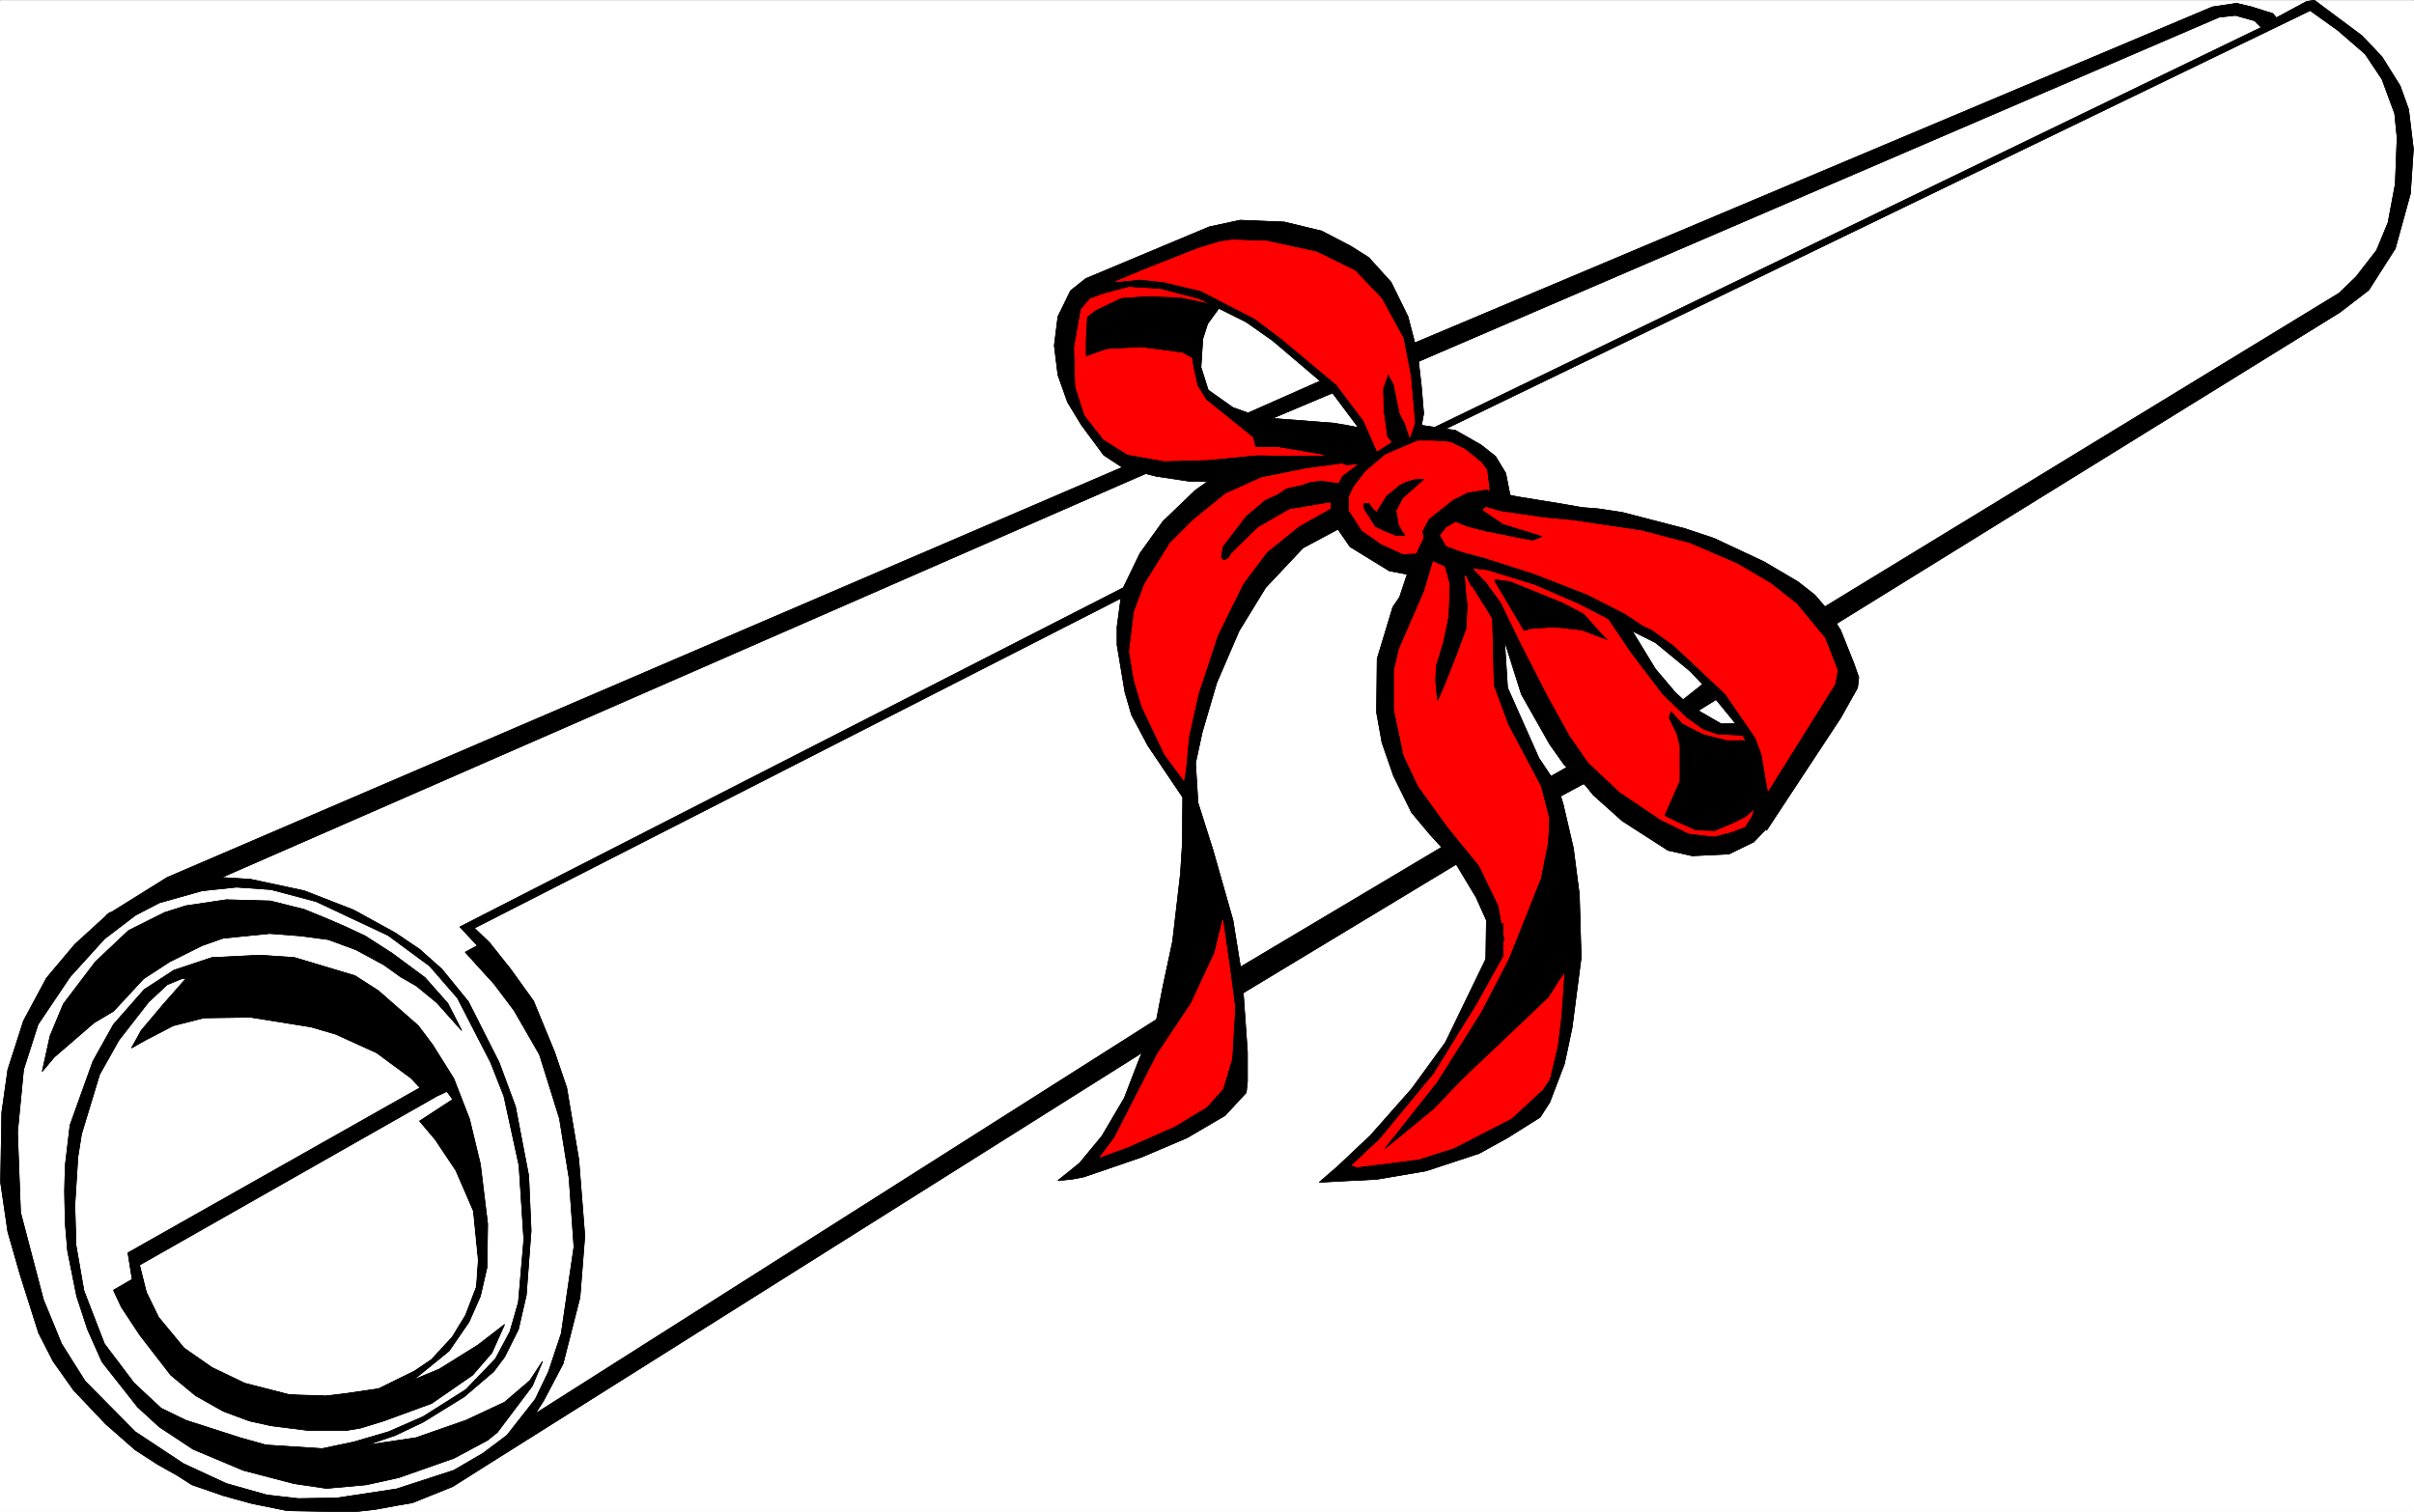 <svg xmlns="http://www.w3.org/2000/svg" width="2997.016" height="1877.168"><rect width="100%" height="100%" fill="#333333" stroke="none"/><defs><clipPath id="a"><path d="M0 0h2997v1875H0Zm0 0"/></clipPath><clipPath id="b"><path d="M0 719h1447v1156H0Zm0 0"/></clipPath></defs><path fill="#fff" d="M0 1877.168h2997.016V.368H0Zm0 0"/><path fill="#fff" fill-rule="evenodd" d="M.742 1877.168h2995.531V.368H.743Zm0 0"/><g clip-path="url(#a)" transform="translate(0 2.168)"><path fill="none" stroke="#fff" stroke-linecap="square" stroke-linejoin="bevel" stroke-miterlimit="10" stroke-width=".743" d="M.742 1875h2995.531V-1.8H.743Zm0 0"/></g><path fill="#fff" fill-rule="evenodd" stroke="#fff" stroke-linecap="square" stroke-linejoin="bevel" stroke-miterlimit="10" stroke-width=".743" d="m2746.031 15.344 35.934-3.012 41.953 15.719 44.223-20.957 53.214 38.16 33.707 34.41 23.965 54.582 4.5 86.059-16.504 73.273-29.207 53.137-65.922 48.601-1318.687 813.868-908.098 570.742-77.925 53.097-90.672 28.426-56.93 8.992-92.902-7.464-75.696-20.961-89.148-58.336-67.45-69.559-41.171-72.57-33-97.985L8.25 1413.402l16.46-109.949 56.97-104.004 91.414-77.77 119.101-54.624 1298.473-561.75zm0 0"/><path fill="none" stroke="#fff" stroke-linecap="square" stroke-linejoin="bevel" stroke-miterlimit="10" stroke-width=".743" d="m2746.031 15.344 35.934-3.012 41.953 15.719 44.223-20.957 53.214 38.16 33.707 34.41 23.965 54.582 4.5 86.059-16.504 73.273-29.207 53.137-65.922 48.601-1318.687 813.868-908.098 570.742-77.925 53.097-90.672 28.426-56.93 8.992-92.902-7.464-75.696-20.961-89.148-58.336-67.45-69.559-41.171-72.57-33-97.985L8.25 1413.402l16.46-109.949 56.97-104.004 91.414-77.77 119.101-54.624 1298.473-561.75zm0 0"/><path fill="red" fill-rule="evenodd" stroke="red" stroke-linecap="square" stroke-linejoin="bevel" stroke-miterlimit="10" stroke-width=".743" d="m1360.64 351.957 137.868-59.863 56.187-3.715 79.41 11.183 77.926 44.887 30.735 55.364 17.984 96.5-.742 41.132 38.945 3.754 41.211 23.188 20.996 30.652 4.496 29.168 101.895 14.977 82.422 14.234 78.672 18.687 71.902 41.133 59.941 44.887 37.457 81.523-109.363 179.547-3.008-58.375-15.718-49.343-33.747-47.118-53.918-50.867-49.46-33.664-80.938-41.918-103.379-36.637-45.707-6.722-52.434 3.715-58.457-19.434-26.976-43.402 4.496-32.883 38.941-36.676-17.945-41.133-32.219-41.875-38.98-32.18-66.668-54.624-59.942-29.168-38.238-11.223zm0 0"/><path fill="none" stroke="red" stroke-linecap="square" stroke-linejoin="bevel" stroke-miterlimit="10" stroke-width=".743" d="m1360.64 351.957 137.868-59.863 56.187-3.715 79.41 11.183 77.926 44.887 30.735 55.364 17.984 96.5-.742 41.132 38.945 3.754 41.211 23.188 20.996 30.652 4.496 29.168 101.895 14.977 82.422 14.234 78.672 18.687 71.902 41.133 59.941 44.887 37.457 81.523-109.363 179.547-3.008-58.375-15.718-49.343-33.747-47.118-53.918-50.867-49.46-33.664-80.938-41.918-103.379-36.637-45.707-6.722-52.434 3.715-58.457-19.434-26.976-43.402 4.496-32.883 38.941-36.676-17.945-41.133-32.219-41.875-38.98-32.18-66.668-54.624-59.942-29.168-38.238-11.223zm0 0"/><path fill="red" fill-rule="evenodd" stroke="red" stroke-linecap="square" stroke-linejoin="bevel" stroke-miterlimit="10" stroke-width=".743" d="m1823.703 695.293 71.902 20.176 95.172 38.902 20.215 11.965 24.75 46.375 40.43 50.867 49.46 38.906 40.47 4.496 15.718 32.922 7.508 59.078-12.75 32.922-44.219 15.72-59.16-10.478-85.433-59.12-40.47-40.391-56.929-106.938-27.722-63.617 1.488 92.043 20.996 45.629 38.941 71.047 23.227 133.133 1.523 139.16-17.984 89.773-22.48 39.645-66.708 43.363-103.378 30.695-82.422 8.211 66.703-66.59 67.406-85.277 56.187-96.496 6.766-80.781-44.965-73.313-48.68-60.566-28.503-56.852-10.48-99.511 28.464-93.489 28.465-69.558zm0 0"/><path fill="none" stroke="red" stroke-linecap="square" stroke-linejoin="bevel" stroke-miterlimit="10" stroke-width=".743" d="m1823.703 695.293 71.902 20.176 95.172 38.902 20.215 11.965 24.75 46.375 40.43 50.867 49.46 38.906 40.47 4.496 15.718 32.922 7.508 59.078-12.75 32.922-44.219 15.72-59.16-10.478-85.433-59.12-40.47-40.391-56.929-106.938-27.722-63.617 1.488 92.043 20.996 45.629 38.941 71.047 23.227 133.133 1.523 139.16-17.984 89.773-22.48 39.645-66.708 43.363-103.378 30.695-82.422 8.211 66.703-66.59 67.406-85.277 56.187-96.496 6.766-80.781-44.965-73.313-48.68-60.566-28.503-56.852-10.48-99.511 28.464-93.489 28.465-69.558zm0 0"/><path fill="red" fill-rule="evenodd" stroke="red" stroke-linecap="square" stroke-linejoin="bevel" stroke-miterlimit="10" stroke-width=".743" d="m1365.879 351.957 83.91 2.227 65.219 23.187-25.492 29.168-2.23 47.156 11.222 35.149 42.695 33.664 167.86 41.879-37.461 33.664-8.25 47.117-72.684 35.89-69.68 110.735-40.464 138.371-.747 56.11 45.711 163.085 13.489 110.692-6.024 86.023-27.719 35.89-55.445 31.438-104.125 37.38 26.238-33.665 37.457-71.043 34.446-65.848 33.707-129.378-3.715-164.575-27.723-38.16-26.98-46.37-17.242-50.13-8.25-71.043 17.988-67.332 56.184-73.312 57.714-50.125-77.93-5.985-57.71-14.191-24.711-19.473-22.48-31.398-17.247-38.16v-75.54l12.004-39.648zm0 0"/><path fill="none" stroke="red" stroke-linecap="square" stroke-linejoin="bevel" stroke-miterlimit="10" stroke-width=".743" d="m1365.879 351.957 83.91 2.227 65.219 23.187-25.492 29.168-2.23 47.156 11.222 35.149 42.695 33.664 167.86 41.879-37.461 33.664-8.25 47.117-72.684 35.89-69.68 110.735-40.464 138.371-.747 56.11 45.711 163.085 13.489 110.692-6.024 86.023-27.719 35.89-55.445 31.438-104.125 37.38 26.238-33.665 37.457-71.043 34.446-65.848 33.707-129.378-3.715-164.575-27.723-38.16-26.98-46.37-17.242-50.13-8.25-71.043 17.988-67.332 56.184-73.312 57.714-50.125-77.93-5.985-57.71-14.191-24.711-19.473-22.48-31.398-17.247-38.16v-75.54l12.004-39.648zm0 0"/><path fill-rule="evenodd" stroke="#000" stroke-linecap="square" stroke-linejoin="bevel" stroke-miterlimit="10" stroke-width=".743" d="m2932.578 44.512 24.711 26.156 22.484 35.934 10.516 29.168 5.984 49.347-3.754 55.363-18.73 68.075-32.96 51.613-35.974 27.68-630.136 389.71-15.715-20.175 645.11-393.465 20.956-20.215 25.492-32.922 14.235-34.406 8.992-47.86 2.23-57.593-2.972-29.91-15.758-42.66-20.957-31.395-33.703-29.172-34.488-24.71-1072.942 519.132-12.707-2.23L2807.457 34.03l-8.25-8.25-23.969-6.722-20.215 2.265-1001.78 430.844-4.497-23.188L2746.773 8.578l29.954-4.457 18.726 4.457 26.238 8.25 4.496 5.242 37.457-20.215 9.735-1.488zm0 0"/><path fill="none" stroke="#000" stroke-linecap="square" stroke-linejoin="bevel" stroke-miterlimit="10" stroke-width=".743" d="m2932.578 44.512 24.711 26.156 22.484 35.934 10.516 29.168 5.984 49.347-3.754 55.363-18.73 68.075-32.96 51.613-35.974 27.68-630.136 389.71-15.715-20.175 645.11-393.465 20.956-20.215 25.492-32.922 14.235-34.406 8.992-47.86 2.23-57.593-2.972-29.91-15.758-42.66-20.957-31.395-33.703-29.172-34.488-24.71-1072.942 519.132-12.707-2.23L2807.457 34.03l-8.25-8.25-23.969-6.722-20.215 2.265-1001.78 430.844-4.497-23.188L2746.773 8.578l29.954-4.457 18.726 4.457 26.238 8.25 4.496 5.242 37.457-20.215 9.735-1.488zm0 0"/><path fill-rule="evenodd" stroke="#000" stroke-linecap="square" stroke-linejoin="bevel" stroke-miterlimit="10" stroke-width=".743" d="m1640.871 286.855 35.973 18.727 22.48 14.195 27.723 30.653 20.957 42.66 12.004 46.37 4.496 38.907 2.973 35.149-5.985 32.18-41.953 17.945-24.71 20.922-15.016 19.468-5.981 12.711v17.203l16.5 25.453 24.71 17.204 26.24 11.964 22.48-.742-8.25 26.903-30.735-5.985-48.675-29.91-23.266-33.664-.742-26.941 15.011-26.903 33.708-25.453-1.489-12.707-8.992-17.203-39.726-53.098L1580.188 423l-32.961-23.187-58.454-29.168-48.718-12.707-38.946-2.27-30.734 8.25-17.242 5.984-11.965 14.192-8.25 47.156 1.488 49.344 11.258 35.152 23.969 30.692 29.992 18.69 45.668 8.212 53.957-1.485 62.207-5.984 38.945.742h43.48l26.938-2.226 12.746 8.21-62.168 8.25-55.445 11.22-44.965 20.175-40.464 32.926-28.465 28.422-32.22 51.613-12.75 34.41-5.98 49.383 5.98 35.895 9.74 32.922 28.464 59.82 29.988 40.39-2.265 18.73-47.938-71.085-20.215-38.121-8.25-28.426-9.734-58.375v-22.445l5.98-44.848 22.485-46.41 28.46-39.648 40.47-38.864 14.976-10.48-23.969-.742-39.726-5.985-41.211-10.476-23.969-15.72-27.719-37.417-17.246-28.387-11.965-33.668-4.496-36.676 4.496-35.89 15.72-32.18 18.73-14.937 153.625-64.36 38.199-8.21 54.699 2.23zm0 0"/><path fill="none" stroke="#000" stroke-linecap="square" stroke-linejoin="bevel" stroke-miterlimit="10" stroke-width=".743" d="m1640.871 286.855 35.973 18.727 22.48 14.195 27.723 30.653 20.957 42.66 12.004 46.37 4.496 38.907 2.973 35.149-5.985 32.18-41.953 17.945-24.71 20.922-15.016 19.468-5.981 12.711v17.203l16.5 25.453 24.71 17.204 26.24 11.964 22.48-.742-8.25 26.903-30.735-5.985-48.675-29.91-23.266-33.664-.742-26.941 15.011-26.903 33.708-25.453-1.489-12.707-8.992-17.203-39.726-53.098L1580.188 423l-32.961-23.187-58.454-29.168-48.718-12.707-38.946-2.27-30.734 8.25-17.242 5.984-11.965 14.192-8.25 47.156 1.488 49.344 11.258 35.152 23.969 30.692 29.992 18.69 45.668 8.212 53.957-1.485 62.207-5.984 38.945.742h43.48l26.938-2.226 12.746 8.21-62.168 8.25-55.445 11.22-44.965 20.175-40.464 32.926-28.465 28.422-32.22 51.613-12.75 34.41-5.98 49.383 5.98 35.895 9.74 32.922 28.464 59.82 29.988 40.39-2.265 18.73-47.938-71.085-20.215-38.121-8.25-28.426-9.734-58.375v-22.445l5.98-44.848 22.485-46.41 28.46-39.648 40.47-38.864 14.976-10.48-23.969-.742-39.726-5.985-41.211-10.476-23.969-15.72-27.719-37.417-17.246-28.387-11.965-33.668-4.496-36.676 4.496-35.89 15.72-32.18 18.73-14.937 153.625-64.36 38.199-8.21 54.699 2.23zm0 0"/><path fill="red" fill-rule="evenodd" stroke="red" stroke-linecap="square" stroke-linejoin="bevel" stroke-miterlimit="10" stroke-width=".743" d="m1634.887 313.05 47.195 23.188 32.96 34.407 26.981 49.382 8.993 46.375 5.238 59.078-5.98 17.204-5.282-16.461-6.722-12.707-7.508-36.637-7.469-13.488-6.766 19.472.746 27.64 4.497 32.18 5.277 5.985-17.242 11.223-16.5-37.383-33.707-44.887-68.93-57.594-32.965-24.71L1491 360.91l-47.195-11.223-28.461-2.972-29.992 2.972 33.742-14.195 68.191-26.937 26.942-8.211 15.011-2.27 44.184 1.488zm0 0"/><path fill="none" stroke="red" stroke-linecap="square" stroke-linejoin="bevel" stroke-miterlimit="10" stroke-width=".743" d="m1634.887 313.05 47.195 23.188 32.96 34.407 26.981 49.382 8.993 46.375 5.238 59.078-5.98 17.204-5.282-16.461-6.722-12.707-7.508-36.637-7.469-13.488-6.766 19.472.746 27.64 4.497 32.18 5.277 5.985-17.242 11.223-16.5-37.383-33.707-44.887-68.93-57.594-32.965-24.71L1491 360.91l-47.195-11.223-28.461-2.972-29.992 2.972 33.742-14.195 68.191-26.937 26.942-8.211 15.011-2.27 44.184 1.488zm0 0"/><path fill-rule="evenodd" stroke="#000" stroke-linecap="square" stroke-linejoin="bevel" stroke-miterlimit="10" stroke-width=".743" d="m1515.008 380.383-15.758 21.66-5.98 18.727-2.27 35.152 8.992 28.426 30.735 21.699 18.726 6.726 92.902-41.132 18.73 13.449-81.64 34.41 77.145 5.98 17.242 3.012 19.473 3.715 16.5 32.18-14.235 10.476-23.968 2.23-30.73-13.452-53.216-8.993h-28.465l-2.972-11.964-58.453-47.114-10.48-17.203-5.278-23.93-1.484-10.48-12.75-6.727-50.946-6.761-42.7 2.265-25.491 8.957v-20.175l1.523-27.684 10.48-8.21 31.477-14.977 31.477-2.227 41.21 1.484zm0 0"/><path fill="none" stroke="#000" stroke-linecap="square" stroke-linejoin="bevel" stroke-miterlimit="10" stroke-width=".743" d="m1515.008 380.383-15.758 21.66-5.98 18.727-2.27 35.152 8.992 28.426 30.735 21.699 18.726 6.726 92.902-41.132 18.73 13.449-81.64 34.41 77.145 5.98 17.242 3.012 19.473 3.715 16.5 32.18-14.235 10.476-23.968 2.23-30.73-13.452-53.216-8.993h-28.465l-2.972-11.964-58.453-47.114-10.48-17.203-5.278-23.93-1.484-10.48-12.75-6.727-50.946-6.761-42.7 2.265-25.491 8.957v-20.175l1.523-27.684 10.48-8.21 31.477-14.977 31.477-2.227 41.21 1.484zm0 0"/><path fill-rule="evenodd" stroke="#000" stroke-linecap="square" stroke-linejoin="bevel" stroke-miterlimit="10" stroke-width=".743" d="m1838.676 552.422 17.988 14.191 12.707 20.957 6.766 34.41-25.496-8.21-3.715-30.696-7.504-9.734-20.215-16.422-18.77-8.992-21.699-1.488h-23.226l6.726-18.727 44.965 6.762zm0 0"/><path fill="none" stroke="#000" stroke-linecap="square" stroke-linejoin="bevel" stroke-miterlimit="10" stroke-width=".743" d="m1838.676 552.422 17.988 14.191 12.707 20.957 6.766 34.41-25.496-8.21-3.715-30.696-7.504-9.734-20.215-16.422-18.77-8.992-21.699-1.488h-23.226l6.726-18.727 44.965 6.762zm0 0"/><path fill-rule="evenodd" d="m167.816 1136.613-38.199 29.168-42.699 47.156-39.723 59.079-17.988 56.109-7.469 77.809 3.754 99.472 28.465 108.461 22.484 54.625 29.207 46.371 62.168 62.836 59.942 39.645 53.215 24.672 50.203 14.195 38.945 4.496 47.977-.742 74.172-11.223 71.16-23.187 35.972-20.957 29.953-22.442 35.227-44.847 16.5-34.41 15.719-47.153 15.758-107.722-6.024-85.278-11.96-74.055-24.755-79.253-31.472-54.625-24.711-32.922-22.485-24.672-13.488-14.977 15.016-8.21-21.743-23.184L1409.36 722.23l-8.25 15.68-812.183 414.422 18.726 17.945 26.2 32.926 28.503 39.645 26.196 63.578 15.015 44.144 14.973 88.993 7.469 95.011-5.98 76.285-20.958 82.305-24.008 45.629-10.48 16.46 781.492-495.944-14.23 38.906-824.934 519.129-44.965 28.426-50.203 20.175-17.988 3.012-28.465 5.238-26.977 2.973-81.68-1.484-44.183-8.996-35.23-9.696-38.942-13.488-18.73-11.965-24.008-13.453-27.723-17.945-36.714-32.18-39.688-41.875-25.492-35.934L47.938 1655l-23.227-73.313-14.977-52.351-8.992-61.348 1.488-86.765 7.504-53.098 19.473-60.605 28.504-53.098 35.191-41.875 43.477-39.648zm0 0"/><g fill="none" stroke="#000" stroke-linecap="square" stroke-linejoin="bevel" stroke-miterlimit="10" stroke-width=".743" clip-path="url(#b)" transform="translate(0 2.168)"><path d="m167.816 1134.445-38.199 29.168-42.699 47.157-39.723 59.078-17.988 56.109-7.469 77.809 3.754 99.472L53.957 1611.7l22.484 54.625 29.207 46.371 62.168 62.836 59.942 39.645 53.215 24.672 50.203 14.195 38.945 4.496 47.977-.742 74.172-11.223 71.16-23.187 35.972-20.957 29.953-22.442 35.227-44.847 16.5-34.41 15.719-47.153 15.758-107.723-6.024-85.277-11.96-74.055-24.755-79.253-31.472-54.625-24.711-32.922-22.485-24.672-13.488-14.977 15.016-8.21-21.743-23.184 838.422-428.617-8.25 15.68-812.183 414.421 18.726 17.945 26.2 32.926 28.503 39.645 26.196 63.578 15.015 44.144 14.973 88.993 7.469 95.011-5.98 76.285-20.958 82.305-24.007 45.629-10.481 16.46 781.492-495.944-14.23 38.906-824.934 519.129-44.965 28.426-50.203 20.175-17.988 3.012-28.465 5.238-26.977 2.973-81.68-1.484-44.183-8.996-35.23-9.696-38.942-13.488-18.73-11.965-24.008-13.453-27.723-17.945-36.714-32.18-39.688-41.875-25.492-35.934-17.985-35.152-23.226-73.312-14.977-52.352-8.992-61.348 1.488-86.765 7.504-53.098 19.473-60.605 28.504-53.098 35.191-41.875 43.477-39.649zm0 0"/><path d="m167.816 1134.445-38.199 29.168-42.699 47.157-39.723 59.078-17.988 56.109-7.469 77.809 3.754 99.472L53.957 1611.7l22.484 54.625 29.207 46.371 62.168 62.836 59.942 39.645 53.215 24.672 50.203 14.195 38.945 4.496 47.977-.742 74.172-11.223 71.16-23.187 35.972-20.957 29.953-22.442 35.227-44.847 16.5-34.41 15.719-47.153 15.758-107.723-6.024-85.277-11.96-74.055-24.755-79.253-31.472-54.625-24.711-32.922-22.485-24.672-13.488-14.977 15.016-8.21-21.743-23.184 838.422-428.617-8.25 15.68-812.183 414.421 18.726 17.945 26.2 32.926 28.503 39.645 26.196 63.578 15.015 44.144 14.973 88.993 7.469 95.011-5.98 76.285-20.958 82.305-24.007 45.629-10.481 16.46 781.492-495.944-14.23 38.906-824.934 519.129-44.965 28.426-50.203 20.175-17.988 3.012-28.465 5.238-26.977 2.973-81.68-1.484-44.183-8.996-35.23-9.696-38.942-13.488-18.73-11.965-24.008-13.453-27.723-17.945-36.714-32.18-39.688-41.875-25.492-35.934-17.985-35.152-23.226-73.312-14.977-52.352-8.992-61.348 1.488-86.765 7.504-53.098 19.473-60.605 28.504-53.098 35.191-41.875 43.477-39.649zm0 0"/></g><path fill-rule="evenodd" stroke="#000" stroke-linecap="square" stroke-linejoin="bevel" stroke-miterlimit="10" stroke-width=".743" d="m163.32 1138.883 34.489-17.95 53.175-14.972 42.735-4.496 42.699 3.008 56.184 14.937 89.148 41.914 51.73 38.125 34.446 39.645 41.215 80.039 16.5 41.914 18.726 86.02 5.985 92.003-6.727 77.77-10.52 36.676-17.984 33.664-36.715 38.164-53.176 33.625-42.699 18.73-43.476 12.707-38.946 8.211-69.675-4.457-32.22-8.996-67.444-21.7-30.735-14.937-33.703-31.433-36.715-48.602-25.453-65.844-9.777-56.109-1.485-50.125 3.754-59.824 4.496-28.426 22.48-74.055 23.97-42.66 36.714-47.113 23.227-21.703 17.984-7.469h5.243l-27.723 31.438-27.723 32.882-12.004 21.704 17.242-9.739 34.489-17.945 38.199-9.7 57.672-.78 74.957 12.003 30.691 8.953 50.95 23.188 42.734 31.437 11.223 11.965-362.653 204.961 5.278 32.922-23.223 13.45 9.734 20.96 23.227 35.149 38.2 49.343 30.733 25.457 34.446 19.43 32.218 11.965 26.981 5.984 47.191 5.98h45.707l17.989-2.972 29.207-8.992 59.199-21.66 50.945-35.192 23.969-27.64 15.758-35.192-32.961 25.454-47.977 29.91-32.218 13.453 44.222-35.895 24.711-35.894 14.23-32.18 8.25-35.894.747-53.88-8.996-74.054-13.489-56.07-19.472-50.125-26.196-41.914-17.988-23.93-49.46-43.363-29.208-18.727-74.953-22.445-42.7-2.973-59.937 2.973-47.195 15.718-36.715 23.93-38.2 43.399-25.495 45.632-28.465 79.293-5.98 50.871-.782 31.395.781 38.906 2.973 35.149 11.258 56.11 13.492 41.132 17.945 40.39 44.223 56.11 26.98 24.71 41.954 27.684 62.168 26.157 62.953 16.46 40.469 5.985 49.46-4.496 40.43-8.953 68.188-23.969 41.957-22.406 12.004-9.735 43.437-57.593 12.746-30.696-15.715 23.97-31.476 26.901-47.977 22.442-62.168 21.7-60.683 8.995 35.187-12.004 34.488-16.422 50.946-31.437 36.715-31.399 13.492-17.984 17.242-34.41 9.734-42.617 5.985-80.04-3.012-68.07-16.46-86.023-20.255-54.621-38.199-75.543-32.961-40.387-27.723-24.676-29.992-20.21-51.687-28.426-61.426-23.93-66.707-14.234-35.93-2.227 1156.852-505.684-27.723-8.21L207.543 1089.5l-75.66 47.113zm0 0"/><path fill="none" stroke="#000" stroke-linecap="square" stroke-linejoin="bevel" stroke-miterlimit="10" stroke-width=".743" d="m163.32 1138.883 34.489-17.95 53.175-14.972 42.735-4.496 42.699 3.008 56.184 14.937 89.148 41.914 51.73 38.125 34.446 39.645 41.215 80.039 16.5 41.914 18.726 86.02 5.985 92.003-6.727 77.77-10.52 36.676-17.984 33.664-36.715 38.164-53.176 33.625-42.699 18.73-43.476 12.707-38.946 8.211-69.675-4.457-32.22-8.996-67.444-21.7-30.735-14.937-33.703-31.433-36.715-48.602-25.453-65.844-9.777-56.109-1.485-50.125 3.754-59.824 4.496-28.426 22.48-74.055 23.97-42.66 36.714-47.113 23.227-21.703 17.984-7.469h5.243l-27.723 31.438-27.723 32.882-12.004 21.704 17.242-9.739 34.489-17.945 38.199-9.7 57.672-.78 74.957 12.003 30.691 8.953 50.95 23.188 42.734 31.437 11.223 11.965-362.653 204.961 5.278 32.922-23.223 13.45 9.734 20.96 23.227 35.149 38.2 49.343 30.733 25.457 34.446 19.43 32.218 11.965 26.981 5.984 47.191 5.98h45.707l17.989-2.972 29.207-8.992 59.199-21.66 50.945-35.192 23.969-27.64 15.758-35.192-32.961 25.454-47.977 29.91-32.218 13.453 44.222-35.895 24.711-35.894 14.23-32.18 8.25-35.894.747-53.88-8.996-74.054-13.489-56.07-19.472-50.125-26.196-41.914-17.988-23.93-49.46-43.363-29.208-18.727-74.953-22.445-42.7-2.973-59.937 2.973-47.195 15.718-36.715 23.93-38.2 43.399-25.495 45.632-28.465 79.293-5.98 50.871-.782 31.395.781 38.906 2.973 35.149 11.258 56.11 13.492 41.132 17.945 40.39 44.223 56.11 26.98 24.71 41.954 27.684 62.168 26.157 62.953 16.46 40.469 5.985 49.46-4.496 40.43-8.953 68.188-23.969 41.957-22.406 12.004-9.735 43.437-57.593 12.746-30.696-15.715 23.97-31.476 26.901-47.977 22.442-62.168 21.7-60.683 8.995 35.187-12.004 34.488-16.422 50.946-31.437 36.715-31.399 13.492-17.984 17.242-34.41 9.734-42.617 5.985-80.04-3.012-68.07-16.46-86.023-20.255-54.621-38.199-75.543-32.961-40.387-27.723-24.676-29.992-20.21-51.687-28.426-61.426-23.93-66.707-14.234-35.93-2.227 1156.852-505.684-27.723-8.21L207.543 1089.5l-75.66 47.113zm0 0"/><path fill-rule="evenodd" stroke="#000" stroke-linecap="square" stroke-linejoin="bevel" stroke-miterlimit="10" stroke-width=".743" d="m1741.281 618.227-8.25 15.718 3.008 17.946 5.242 8.992 2.969 3.715h-11.219l-14.976-5.98-10.52-5.2-12.707-20.215-1.523-3.754v-3.715l6.02-.742 5.984 8.211 3.754 3.008 12.706-20.215 16.5-13.45 7.508-3.753 10.477-3.012 5.984-.742h5.239zm0 0"/><path fill="none" stroke="#000" stroke-linecap="square" stroke-linejoin="bevel" stroke-miterlimit="10" stroke-width=".743" d="m1741.281 618.227-8.25 15.718 3.008 17.946 5.242 8.992 2.969 3.715h-11.219l-14.976-5.98-10.52-5.2-12.707-20.215-1.523-3.754v-3.715l6.02-.742 5.984 8.211 3.754 3.008 12.706-20.215 16.5-13.45 7.508-3.753 10.477-3.012 5.984-.742h5.239zm0 0"/><path fill-rule="evenodd" stroke="#000" stroke-linecap="square" stroke-linejoin="bevel" stroke-miterlimit="10" stroke-width=".743" d="m1658.113 621.98-57.71 9.735-38.946 22.445-33 32.14-3.715 5.981-3.754 2.27h-2.265l-2.23-3.012 2.23-12.707 28.504-37.418 23.968-20.176 14.973-6.726 11.223-7.508 20.253-4.457 7.47-3.012 15.015-2.226 29.207 4.457zm0 0"/><path fill="none" stroke="#000" stroke-linecap="square" stroke-linejoin="bevel" stroke-miterlimit="10" stroke-width=".743" d="m1658.113 621.98-57.71 9.735-38.946 22.445-33 32.14-3.715 5.981-3.754 2.27h-2.265l-2.23-3.012 2.23-12.707 28.504-37.418 23.968-20.176 14.973-6.726 11.223-7.508 20.253-4.457 7.47-3.012 15.015-2.226 29.207 4.457zm0 0"/><path fill-rule="evenodd" stroke="#000" stroke-linecap="square" stroke-linejoin="bevel" stroke-miterlimit="10" stroke-width=".743" d="m2021.469 775.328 33.746 55.367 24.71 29.168 9.735 8.953 26.238-20.918 17.985 18.692-25.492 15.719 28.464 16.46 20.996-.78 10.477 14.972-35.187-1.484-17.989-5.985-20.996-14.972-29.949-29.168-39.727-52.356-33.703-50.129zm0 0"/><path fill="none" stroke="#000" stroke-linecap="square" stroke-linejoin="bevel" stroke-miterlimit="10" stroke-width=".743" d="m2021.469 775.328 33.746 55.367 24.71 29.168 9.735 8.953 26.238-20.918 17.985 18.692-25.492 15.719 28.464 16.46 20.996-.78 10.477 14.972-35.187-1.484-17.989-5.985-20.996-14.972-29.949-29.168-39.727-52.356-33.703-50.129zm0 0"/><path fill-rule="evenodd" stroke="#000" stroke-linecap="square" stroke-linejoin="bevel" stroke-miterlimit="10" stroke-width=".743" d="m2166.844 918.203 8.992 24.672 4.496 53.137-4.496 17.203-8.992 14.191-17.985 6.727-21 5.238-31.433-3.715-35.23-17.203-50.946-34.406-38.945-36.676-23.266-33.668-26.195-47.113-34.488-67.332-24.711-50.867-17.985-24.672-18.73.742 23.968 38.16 17.243 30.656 21.742 68.817 35.187 62.09 17.989 25.414 26.976 26.199 8.996 11.219 35.969 32.18 56.93 36.636 29.992 6.727 45.707-2.23 30.695-14.973 15.754-16.461 1.488-44.106-8.25-47.898-7.468-20.176-37.496-54.621-63.657-59.824-26.976-19.473-11.262-5.238-22.484-14.938-47.192-23.969-65.18-25.414-65.18-20.957 4.497 14.235 60.684 18.687 53.957 23.188 63.695 32.922 32.96 16.46 42.696 35.153 16.5 17.203 15.719 17.945 23.227 28.426zm0 0"/><path fill="none" stroke="#000" stroke-linecap="square" stroke-linejoin="bevel" stroke-miterlimit="10" stroke-width=".743" d="m2166.844 918.203 8.992 24.672 4.496 53.137-4.496 17.203-8.992 14.191-17.985 6.727-21 5.238-31.433-3.715-35.23-17.203-50.946-34.406-38.945-36.676-23.266-33.668-26.195-47.113-34.488-67.332-24.711-50.867-17.985-24.672-18.73.742 23.968 38.16 17.243 30.656 21.742 68.817 35.187 62.09 17.989 25.414 26.976 26.199 8.996 11.219 35.969 32.18 56.93 36.636 29.992 6.727 45.707-2.23 30.695-14.973 15.754-16.461 1.488-44.106-8.25-47.898-7.468-20.176-37.496-54.621-63.657-59.824-26.976-19.473-11.262-5.238-22.484-14.938-47.192-23.969-65.18-25.414-65.18-20.957 4.497 14.235 60.684 18.687 53.957 23.188 63.695 32.922 32.96 16.46 42.696 35.153 16.5 17.203 15.719 17.945 23.227 28.426zm0 0"/><path fill-rule="evenodd" stroke="#000" stroke-linecap="square" stroke-linejoin="bevel" stroke-miterlimit="10" stroke-width=".743" d="m1786.988 664.598 8.211-10.438 12.004-6.765 14.973 6.023 23.226 5.98 19.473 3.715 17.984 3.754 20.254 3.754 11.223-4.496-48.68-14.977-26.234-17.945 5.238-4.5 17.984 5.242 56.188 8.25 32.961 2.973 85.434 12.707 60.683 15.715 59.2 25.457 41.953 24.672 32.218 25.414 35.227 42.66 15.719 40.387-3.008 17.207-84.653 135.402-1.488 46.371 92.16-139.898 20.957-37.38 1.489-12.745-5.985-17.207-16.46-41.133-14.231-23.184-17.988-20.96-20.997-16.423-41.953-24.71-62.21-29.168-35.93-11.965L2014 636.21l-29.988-4.496-19.473-1.524-25.453-4.457-55.445-8.992-38.98-8.21-22.485 3.71-17.985 8.996-29.949 23.93-7.508 14.23 2.266 17.946 11.223 19.433 22.484 9.739 17.984 8.21 5.98 12.747 18.731-3.012-18.73-19.434 19.473 2.23-2.227-13.452-27.723-7.504-20.996-7.469zm0 0"/><path fill="none" stroke="#000" stroke-linecap="square" stroke-linejoin="bevel" stroke-miterlimit="10" stroke-width=".743" d="m1786.988 664.598 8.211-10.438 12.004-6.765 14.973 6.023 23.226 5.98 19.473 3.715 17.984 3.754 20.254 3.754 11.223-4.496-48.68-14.977-26.234-17.945 5.238-4.5 17.984 5.242 56.188 8.25 32.961 2.973 85.434 12.707 60.683 15.715 59.2 25.457 41.953 24.672 32.218 25.414 35.227 42.66 15.719 40.387-3.008 17.207-84.653 135.402-1.488 46.371 92.16-139.898 20.957-37.38 1.489-12.745-5.985-17.207-16.46-41.133-14.231-23.184-17.988-20.96-20.997-16.423-41.953-24.71-62.21-29.168-35.93-11.965L2014 636.21l-29.988-4.496-19.473-1.524-25.453-4.457-55.445-8.992-38.98-8.21-22.485 3.71-17.985 8.996-29.949 23.93-7.508 14.23 2.266 17.946 11.223 19.433 22.484 9.739 17.984 8.21 5.98 12.747 18.731-3.012-18.73-19.434 19.473 2.23-2.227-13.452-27.723-7.504-20.996-7.469zm0 0"/><path fill-rule="evenodd" stroke="#000" stroke-linecap="square" stroke-linejoin="bevel" stroke-miterlimit="10" stroke-width=".743" d="m1617.645 680.316-46.45 49.383-32.96 53.84-27.723 64.36-17.989 61.308-8.25 38.164 3.012 49.383 18.73 59.078 24.712 86.766 10.476 65.101 2.27 23.93 5.238 74.797v36.636l-1.484 13.489-26.239 28.425-47.191 27.684-56.227 23.93-71.906 24.672-15.754 3.011-16.465 1.485 26.98-21.7 27.724-33.667 27.722-47.114 18.727-48.64 20.957-47.117 8.25-42.618 12.004-56.109 9.738-83.79 2.227-35.151.746-67.332 4.496-26.899 3.754-40.43 12.003-53.84 23.965-72.57 31.477-63.578 29.207-38.902 39.726-32.14 44.965-25.458 11.223 23.93zm0 0"/><path fill="none" stroke="#000" stroke-linecap="square" stroke-linejoin="bevel" stroke-miterlimit="10" stroke-width=".743" d="m1617.645 680.316-46.45 49.383-32.96 53.84-27.723 64.36-17.989 61.308-8.25 38.164 3.012 49.383 18.73 59.078 24.712 86.766 10.476 65.101 2.27 23.93 5.238 74.797v36.636l-1.484 13.489-26.239 28.425-47.191 27.684-56.227 23.93-71.906 24.672-15.754 3.011-16.465 1.485 26.98-21.7 27.724-33.667 27.722-47.114 18.727-48.64 20.957-47.117 8.25-42.618 12.004-56.109 9.738-83.79 2.227-35.151.746-67.332 4.496-26.899 3.754-40.43 12.003-53.84 23.965-72.57 31.477-63.578 29.207-38.902 39.726-32.14 44.965-25.458 11.223 23.93zm0 0"/><path fill-rule="evenodd" stroke="#000" stroke-linecap="square" stroke-linejoin="bevel" stroke-miterlimit="10" stroke-width=".743" d="m1767.477 733.453-31.438 72.531-6.02 26.196v49.386l12.004 56.852 17.985 38.121 36.715 50.867 38.945 47.899 23.969 49.343 7.504 42.66-22.48 26.899.741-51.61-12.746-28.425-26.941-44.887-30.73-33.629-22.485-26.937-22.48-45.63-14.235-41.136-6.723-37.418.743-66.586 19.472-64.32 8.25-11.965 10.477-31.437 20.215-42.618 14.273 15.72zm0 0"/><path fill="none" stroke="#000" stroke-linecap="square" stroke-linejoin="bevel" stroke-miterlimit="10" stroke-width=".743" d="m1767.477 733.453-31.438 72.531-6.02 26.196v49.386l12.004 56.852 17.985 38.121 36.715 50.867 38.945 47.899 23.969 49.343 7.504 42.66-22.48 26.899.741-51.61-12.746-28.425-26.941-44.887-30.73-33.629-22.485-26.937-22.48-45.63-14.235-41.136-6.723-37.418.743-66.586 19.472-64.32 8.25-11.965 10.477-31.437 20.215-42.618 14.273 15.72zm0 0"/><path fill-rule="evenodd" stroke="#000" stroke-linecap="square" stroke-linejoin="bevel" stroke-miterlimit="10" stroke-width=".743" d="m1819.207 732.672 2.227 18.73-1.485 29.168-12.746 34.407-14.234 35.894-8.25 18.691-2.227-24.671.742-17.95 8.992-29.168 6.727-32.18 1.484-40.39-7.468-26.937 24.71 9.734zm0 0"/><path fill="none" stroke="#000" stroke-linecap="square" stroke-linejoin="bevel" stroke-miterlimit="10" stroke-width=".743" d="m1819.207 732.672 2.227 18.73-1.485 29.168-12.746 34.407-14.234 35.894-8.25 18.691-2.227-24.671.742-17.95 8.992-29.168 6.727-32.18 1.484-40.39-7.468-26.937 24.71 9.734zm0 0"/><path fill-rule="evenodd" stroke="#000" stroke-linecap="square" stroke-linejoin="bevel" stroke-miterlimit="10" stroke-width=".743" d="m1940.57 749.133 25.457 13.488 26.235 29.172 3.011 2.227-31.476-11.965-34.484-3.754-31.438 2.27-2.27 1.484h-3.753l-35.93-60.606.742-1.484 17.984 2.265zm0 0"/><path fill="none" stroke="#000" stroke-linecap="square" stroke-linejoin="bevel" stroke-miterlimit="10" stroke-width=".743" d="m1940.57 749.133 25.457 13.488 26.235 29.172 3.011 2.227-31.476-11.965-34.484-3.754-31.438 2.27-2.27 1.484h-3.753l-35.93-60.606.742-1.484 17.984 2.265zm0 0"/><path fill-rule="evenodd" stroke="#000" stroke-linecap="square" stroke-linejoin="bevel" stroke-miterlimit="10" stroke-width=".743" d="m1910.582 941.387 15.016 22.445 29.207-16.46 20.215 20.956-37.457 20.176 3.007 9.734 12.75 54.625 7.465 57.594 2.27 78.512-11.262 86.8-5.98 28.426-3.754 17.207-17.989 47.114-11.964 18.691-40.465 25.453-35.23 19.434-65.923 21.699-61.425 10.48-44.223 2.227-26.98 1.488 22.484-19.433 41.21-38.907 50.946-57.593 41.957-57.594 54.7-112.961 16.5-35.149v41.133l-33 59.118-53.176 86.02-67.45 81.522-35.187 32.922 7.469 2.973 77.18-9.695 44.222-14.235 71.164-36.636 38.98-35.934 8.957-13.45 9.774-41.132 4.496-36.676 3.715-53.097-.742-1.485-5.985 8.211-14.23 22.442-104.164 98.726-38.2 39.649-59.94 49.382 65.179-82.265 54.703-86.801 10.476-20.176 23.97-46.375 39.726-99.508 8.992-45.629 1.484-29.168-10.476-40.39-40.469-76.285-17.988-48.64-2.227-88.993 14.23 21.66 4.5 70.344zm0 0"/><path fill="none" stroke="#000" stroke-linecap="square" stroke-linejoin="bevel" stroke-miterlimit="10" stroke-width=".743" d="m1910.582 941.387 15.016 22.445 29.207-16.46 20.215 20.956-37.457 20.176 3.007 9.734 12.75 54.625 7.465 57.594 2.27 78.512-11.262 86.8-5.98 28.426-3.754 17.207-17.989 47.114-11.964 18.691-40.465 25.453-35.23 19.434-65.923 21.699-61.425 10.48-44.223 2.227-26.98 1.488 22.484-19.433 41.21-38.907 50.946-57.593 41.957-57.594 54.7-112.961 16.5-35.149v41.133l-33 59.118-53.176 86.02-67.45 81.522-35.187 32.922 7.469 2.973 77.18-9.695 44.222-14.235 71.164-36.636 38.98-35.934 8.957-13.45 9.774-41.132 4.496-36.676 3.715-53.097-.742-1.485-5.985 8.211-14.23 22.442-104.164 98.726-38.2 39.649-59.94 49.382 65.179-82.265 54.703-86.801 10.476-20.176 23.97-46.375 39.726-99.508 8.992-45.629 1.484-29.168-10.476-40.39-40.469-76.285-17.988-48.64-2.227-88.993 14.23 21.66 4.5 70.344zm0 0"/><path fill-rule="evenodd" stroke="#000" stroke-linecap="square" stroke-linejoin="bevel" stroke-miterlimit="10" stroke-width=".743" d="m2114.41 912.219 29.207 7.469h28.465l8.25 22.44 5.242 33.669v21.7l-18.73 16.46-14.977 7.469-23.223 9.734-23.226-.742-24.75-11.223-13.488-6.761 10.515-23.93 8.211-18.691v-43.399l-3.715-14.937-9.773-20.215 2.266-7.469 13.492 14.977zm0 0"/><path fill="none" stroke="#000" stroke-linecap="square" stroke-linejoin="bevel" stroke-miterlimit="10" stroke-width=".743" d="m2114.41 912.219 29.207 7.469h28.465l8.25 22.44 5.242 33.669v21.7l-18.73 16.46-14.977 7.469-23.223 9.734-23.226-.742-24.75-11.223-13.488-6.761 10.515-23.93 8.211-18.691v-43.399l-3.715-14.937-9.773-20.215 2.266-7.469 13.492 14.977zm0 0"/><path fill-rule="evenodd" stroke="#000" stroke-linecap="square" stroke-linejoin="bevel" stroke-miterlimit="10" stroke-width=".743" d="m1536.707 1236.867-2.227-32.922 265.215-157.847 12.004 24.71zm0 0"/><path fill="none" stroke="#000" stroke-linecap="square" stroke-linejoin="bevel" stroke-miterlimit="10" stroke-width=".743" d="m1536.707 1236.867-2.227-32.922 265.215-157.847 12.004 24.71zm0 0"/><path fill-rule="evenodd" stroke="#000" stroke-linecap="square" stroke-linejoin="bevel" stroke-miterlimit="10" stroke-width=".743" d="m377.629 1129.145 29.207 11.964 22.48 9.739 23.97 11.218 33.745 21.703 40.43 29.91 28.504 32.141 17.203 33.664-30.695-34.406-25.493-20.918-19.472-11.223-20.996-14.976-34.446-18.688-34.488-12.707-33.703-4.5-38.945-3.007-37.457 3.753-20.996 2.227-25.493 8.992-13.453 6.727-26.976 13.449-32.22 20.957-37.456 40.39-24.008 14.235-22.484 19.434-26.938 23.183-15.015 17.95 9.734-44.106 16.5-39.648 39.727-52.395 41.21-38.863 44.926-22.446 26.239-8.25 50.203-7.468 54.699 1.488zm0 0"/><path fill="none" stroke="#000" stroke-linecap="square" stroke-linejoin="bevel" stroke-miterlimit="10" stroke-width=".743" d="m377.629 1129.145 29.207 11.964 22.48 9.739 23.97 11.218 33.745 21.703 40.43 29.91 28.504 32.141 17.203 33.664-30.695-34.406-25.493-20.918-19.472-11.223-20.996-14.976-34.446-18.688-34.488-12.707-33.703-4.5-38.945-3.007-37.457 3.753-20.996 2.227-25.493 8.992-13.453 6.727-26.976 13.449-32.22 20.957-37.456 40.39-24.008 14.235-22.484 19.434-26.938 23.183-15.015 17.95 9.734-44.106 16.5-39.648 39.727-52.395 41.21-38.863 44.926-22.446 26.239-8.25 50.203-7.468 54.699 1.488zm0 0"/><path fill="red" fill-rule="evenodd" stroke="red" stroke-linecap="square" stroke-linejoin="bevel" stroke-miterlimit="10" stroke-width=".743" d="m1532.953 1251.059-3.715 63.578-11.258 37.418-20.214 22.445-39.727 23.926-57.672 25.457-34.488 12.707 17.988-23.93 53.215-104.008 41.953-62.832 29.207-62.832 9.738-40.39 7.508 51.609zm0 0"/><path fill="none" stroke="red" stroke-linecap="square" stroke-linejoin="bevel" stroke-miterlimit="10" stroke-width=".743" d="m1532.953 1251.059-3.715 63.578-11.258 37.418-20.214 22.445-39.727 23.926-57.672 25.457-34.488 12.707 17.988-23.93 53.215-104.008 41.953-62.832 29.207-62.832 9.738-40.39 7.508 51.609zm0 0"/><path fill="#fff" fill-rule="evenodd" stroke="#fff" stroke-linecap="square" stroke-linejoin="bevel" stroke-miterlimit="10" stroke-width=".743" d="m560.46 1364.762-41.214 26.941 20.215 23.93 25.496 38.16 21.7 50.125 6.023 60.566-2.27 32.922-13.488 35.153-16.461 26.941-25.496 27.68-20.996 14.195-44.184 21.7-40.469 5.984-24.71 3.007-44.965-1.523-55.442-14.191-40.469-19.434-34.449-23.969-31.472-38.125-14.977-30.691-8.25-32.922 368.633-209.422 11.222-5.238zm0 0"/><path fill="none" stroke="#fff" stroke-linecap="square" stroke-linejoin="bevel" stroke-miterlimit="10" stroke-width=".743" d="m560.46 1364.762-41.214 26.941 20.215 23.93 25.496 38.16 21.7 50.125 6.023 60.566-2.27 32.922-13.488 35.153-16.461 26.941-25.496 27.68-20.996 14.195-44.184 21.7-40.469 5.984-24.71 3.007-44.965-1.523-55.442-14.191-40.469-19.434-34.449-23.969-31.472-38.125-14.977-30.691-8.25-32.922 368.633-209.422 11.222-5.238zm0 0"/></svg>
